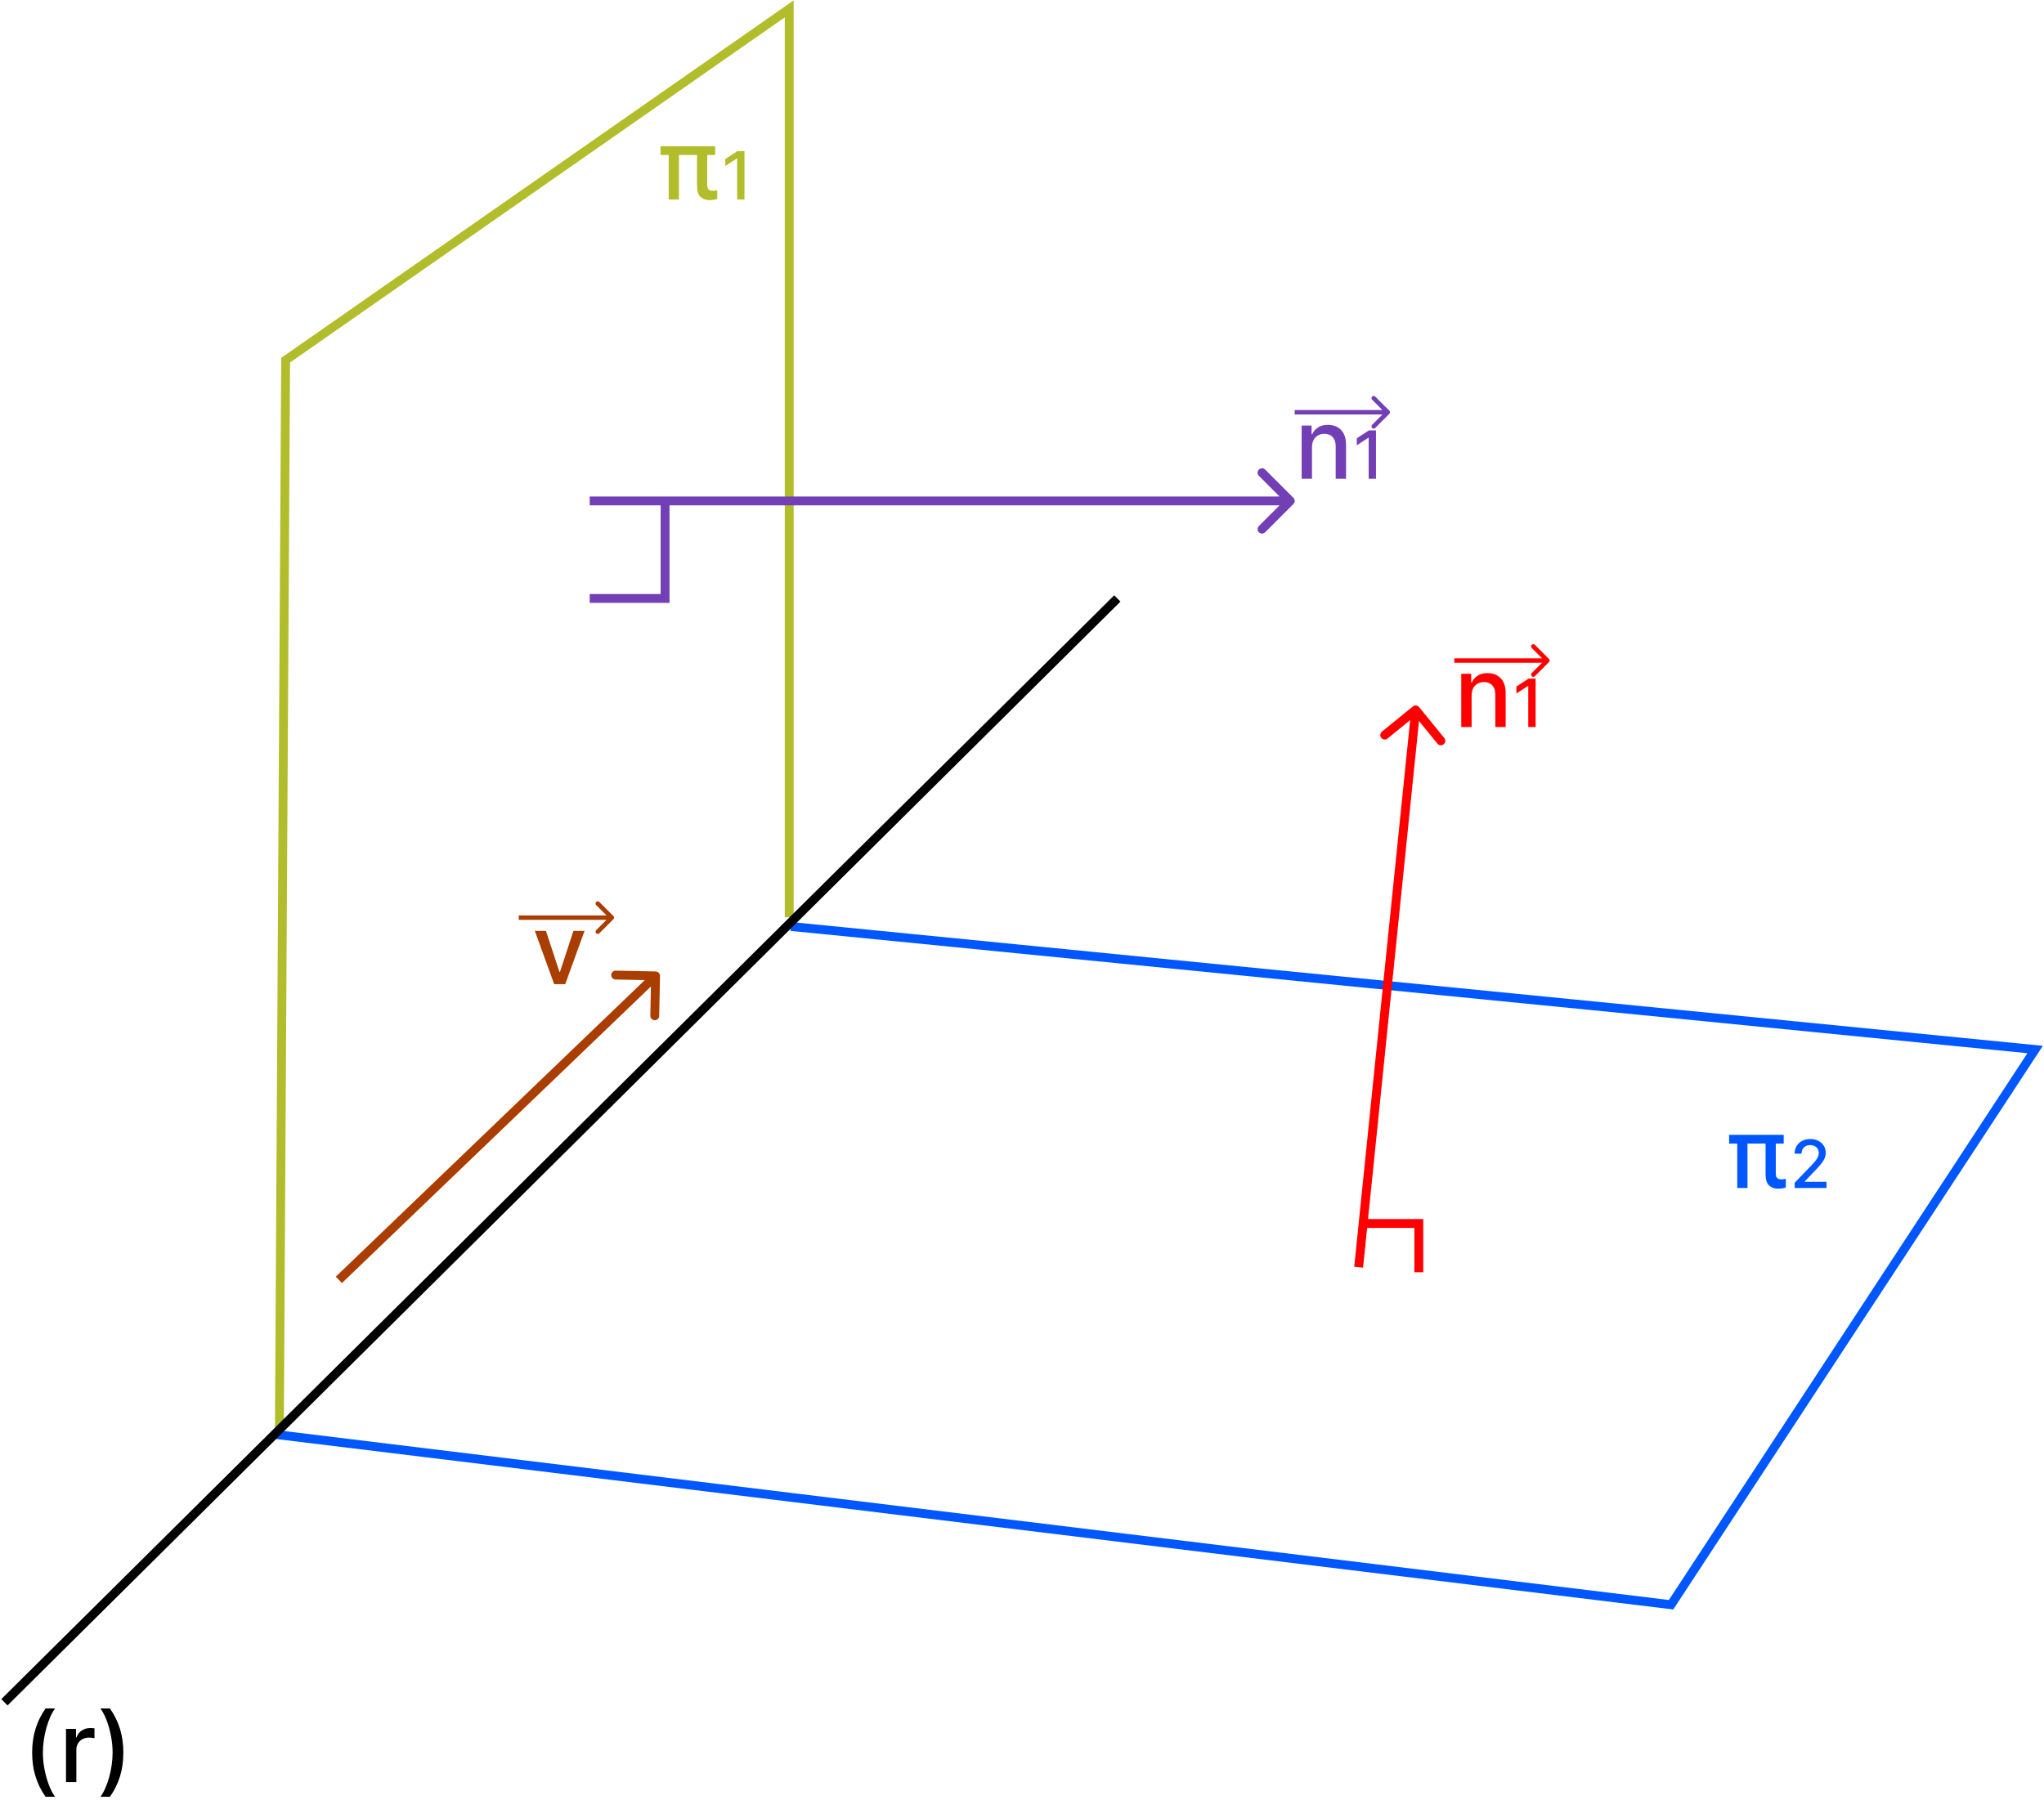<svg width="461" height="406" viewBox="0 0 461 406" fill="none" xmlns="http://www.w3.org/2000/svg">
<path d="M150 113V135H133" stroke="#733FB5" stroke-width="2"/>
<path d="M308 276H320V287" stroke="#FF0000" stroke-width="2"/>
<path d="M63 324L64.42 81.251L178 2V206.909" stroke="#B2BD2C" stroke-width="2"/>
<path d="M178.387 209L459 236.753L376.887 362L62 323.572" stroke="#0057FF" stroke-width="2"/>
<path d="M1 384L252 135" stroke="black" stroke-width="2"/>
<path d="M148.857 220.163C148.868 219.611 148.43 219.154 147.878 219.143L138.879 218.959C138.327 218.948 137.871 219.387 137.859 219.939C137.848 220.491 138.286 220.948 138.839 220.959L146.837 221.122L146.674 229.121C146.662 229.673 147.101 230.13 147.653 230.141C148.205 230.152 148.662 229.714 148.673 229.161L148.857 220.163ZM77.121 289.436L148.55 220.864L147.165 219.422L75.736 287.993L77.121 289.436Z" fill="#AA3D00"/>
<path d="M320.061 159.511C319.712 159.083 319.082 159.019 318.654 159.368L311.676 165.051C311.248 165.4 311.183 166.03 311.532 166.458C311.881 166.886 312.511 166.951 312.939 166.602L319.142 161.55L324.194 167.753C324.543 168.181 325.172 168.245 325.601 167.897C326.029 167.548 326.093 166.918 325.745 166.49L320.061 159.511ZM307.423 285.959L320.281 160.245L318.291 160.041L305.434 285.755L307.423 285.959Z" fill="#FF0000"/>
<path d="M291.707 113.707C292.098 113.317 292.098 112.683 291.707 112.293L285.343 105.929C284.953 105.538 284.319 105.538 283.929 105.929C283.538 106.319 283.538 106.953 283.929 107.343L289.586 113L283.929 118.657C283.538 119.047 283.538 119.681 283.929 120.071C284.319 120.462 284.953 120.462 285.343 120.071L291.707 113.707ZM133 114H291V112H133V114Z" fill="#733FB5"/>
<path d="M295.906 100.875V108H293.57V96H295.812V97.953H295.961C296.237 97.318 296.669 96.807 297.258 96.422C297.852 96.037 298.599 95.844 299.5 95.844C300.318 95.844 301.034 96.016 301.648 96.359C302.263 96.698 302.74 97.203 303.078 97.875C303.417 98.547 303.586 99.378 303.586 100.367V108H301.25V100.648C301.25 99.779 301.023 99.099 300.57 98.609C300.117 98.115 299.495 97.867 298.703 97.867C298.161 97.867 297.68 97.984 297.258 98.219C296.841 98.453 296.51 98.797 296.266 99.25C296.026 99.698 295.906 100.24 295.906 100.875ZM310.337 97.091V108H308.685V98.742H308.621L306.011 100.447V98.87L308.733 97.091H310.337Z" fill="#733FB5"/>
<path d="M313.354 93.354C313.549 93.158 313.549 92.842 313.354 92.646L310.172 89.465C309.976 89.269 309.66 89.269 309.464 89.465C309.269 89.66 309.269 89.976 309.464 90.172L312.293 93L309.464 95.828C309.269 96.024 309.269 96.34 309.464 96.535C309.66 96.731 309.976 96.731 310.172 96.535L313.354 93.354ZM292 93.5H313V92.5H292V93.5Z" fill="#733FB5"/>
<path d="M131.836 210L127.484 222H124.984L120.625 210H123.133L126.172 219.234H126.297L129.328 210H131.836Z" fill="#AA3D00"/>
<path d="M138.354 207.354C138.549 207.158 138.549 206.842 138.354 206.646L135.172 203.464C134.976 203.269 134.66 203.269 134.464 203.464C134.269 203.66 134.269 203.976 134.464 204.172L137.293 207L134.464 209.828C134.269 210.024 134.269 210.34 134.464 210.536C134.66 210.731 134.976 210.731 135.172 210.536L138.354 207.354ZM117 207.5H138V206.5H117V207.5Z" fill="#AA3D00"/>
<path d="M331.906 156.875V164H329.57V152H331.812V153.953H331.961C332.237 153.318 332.669 152.807 333.258 152.422C333.852 152.036 334.599 151.844 335.5 151.844C336.318 151.844 337.034 152.016 337.648 152.359C338.263 152.698 338.74 153.203 339.078 153.875C339.417 154.547 339.586 155.378 339.586 156.367V164H337.25V156.648C337.25 155.779 337.023 155.099 336.57 154.609C336.117 154.115 335.495 153.867 334.703 153.867C334.161 153.867 333.68 153.984 333.258 154.219C332.841 154.453 332.51 154.797 332.266 155.25C332.026 155.698 331.906 156.24 331.906 156.875ZM346.337 153.091V164H344.685V154.742H344.621L342.011 156.447V154.87L344.733 153.091H346.337Z" fill="#FF0000"/>
<path d="M349.354 149.354C349.549 149.158 349.549 148.842 349.354 148.646L346.172 145.464C345.976 145.269 345.66 145.269 345.464 145.464C345.269 145.66 345.269 145.976 345.464 146.172L348.293 149L345.464 151.828C345.269 152.024 345.269 152.34 345.464 152.536C345.66 152.731 345.976 152.731 346.172 152.536L349.354 149.354ZM328 149.5H349V148.5H328V149.5Z" fill="#FF0000"/>
<path d="M7.25 395.359C7.25 393.401 7.508 391.599 8.023 389.953C8.539 388.307 9.292 386.789 10.281 385.398H12.422C12.037 385.914 11.677 386.547 11.344 387.297C11.01 388.047 10.719 388.87 10.469 389.766C10.219 390.656 10.023 391.581 9.883 392.539C9.742 393.492 9.672 394.432 9.672 395.359C9.672 396.599 9.794 397.854 10.039 399.125C10.284 400.396 10.615 401.576 11.031 402.664C11.448 403.753 11.912 404.641 12.422 405.328H10.281C9.292 403.938 8.539 402.419 8.023 400.773C7.508 399.128 7.25 397.323 7.25 395.359ZM14.885 402V390H17.143V391.906H17.268C17.486 391.26 17.872 390.753 18.424 390.383C18.981 390.008 19.611 389.82 20.314 389.82C20.46 389.82 20.632 389.826 20.83 389.836C21.033 389.846 21.192 389.859 21.307 389.875V392.109C21.213 392.083 21.046 392.055 20.807 392.023C20.567 391.987 20.328 391.969 20.088 391.969C19.536 391.969 19.044 392.086 18.611 392.32C18.184 392.549 17.846 392.87 17.596 393.281C17.346 393.687 17.221 394.151 17.221 394.672V402H14.885ZM27.82 395.359C27.82 397.323 27.562 399.128 27.047 400.773C26.531 402.419 25.779 403.938 24.789 405.328H22.648C23.034 404.813 23.393 404.18 23.727 403.43C24.06 402.68 24.352 401.859 24.602 400.969C24.852 400.073 25.047 399.146 25.188 398.188C25.328 397.229 25.398 396.286 25.398 395.359C25.398 394.125 25.276 392.872 25.031 391.602C24.787 390.331 24.456 389.151 24.039 388.062C23.622 386.974 23.159 386.086 22.648 385.398H24.789C25.779 386.789 26.531 388.307 27.047 389.953C27.562 391.599 27.82 393.401 27.82 395.359Z" fill="black"/>
<path d="M402.297 256V257.961H389.984V256H402.297ZM394.125 256V268H391.82V256H394.125ZM398.203 256H400.508V264.766C400.508 265.125 400.568 265.396 400.688 265.578C400.813 265.76 400.974 265.885 401.172 265.953C401.375 266.016 401.594 266.047 401.828 266.047C402 266.047 402.172 266.031 402.344 266C402.521 265.969 402.661 265.943 402.766 265.922V267.883C402.568 267.94 402.326 267.997 402.039 268.055C401.753 268.117 401.419 268.148 401.039 268.148C400.201 268.148 399.518 267.904 398.992 267.414C398.471 266.924 398.208 266.086 398.203 264.898V256ZM404.766 268V266.807L408.458 262.982C408.852 262.567 409.177 262.203 409.432 261.89C409.692 261.574 409.885 261.274 410.013 260.99C410.141 260.706 410.205 260.404 410.205 260.085C410.205 259.722 410.119 259.41 409.949 259.147C409.779 258.881 409.546 258.676 409.251 258.534C408.956 258.389 408.624 258.316 408.255 258.316C407.865 258.316 407.524 258.396 407.232 258.556C406.941 258.716 406.718 258.941 406.561 259.232C406.405 259.523 406.327 259.864 406.327 260.255H404.756C404.756 259.591 404.908 259.01 405.214 258.513C405.519 258.016 405.938 257.631 406.471 257.357C407.003 257.08 407.609 256.942 408.287 256.942C408.972 256.942 409.576 257.078 410.098 257.352C410.624 257.622 411.034 257.991 411.329 258.46C411.623 258.925 411.771 259.451 411.771 260.037C411.771 260.441 411.694 260.837 411.542 261.224C411.393 261.612 411.132 262.043 410.759 262.519C410.386 262.991 409.867 263.565 409.203 264.239L407.035 266.509V266.588H411.947V268H404.766Z" fill="#0057FF"/>
<path d="M161.297 33V34.961H148.984V33H161.297ZM153.125 33V45H150.82V33H153.125ZM157.203 33H159.508V41.766C159.508 42.125 159.568 42.396 159.688 42.578C159.813 42.76 159.974 42.885 160.172 42.953C160.375 43.016 160.594 43.047 160.828 43.047C161 43.047 161.172 43.031 161.344 43C161.521 42.969 161.661 42.943 161.766 42.922V44.883C161.568 44.94 161.326 44.997 161.039 45.055C160.753 45.117 160.419 45.148 160.039 45.148C159.201 45.148 158.518 44.904 157.992 44.414C157.471 43.925 157.208 43.086 157.203 41.898V33ZM167.905 34.091V45H166.254V35.742H166.19L163.58 37.447V35.87L166.302 34.091H167.905Z" fill="#B2BD2C"/>
</svg>

